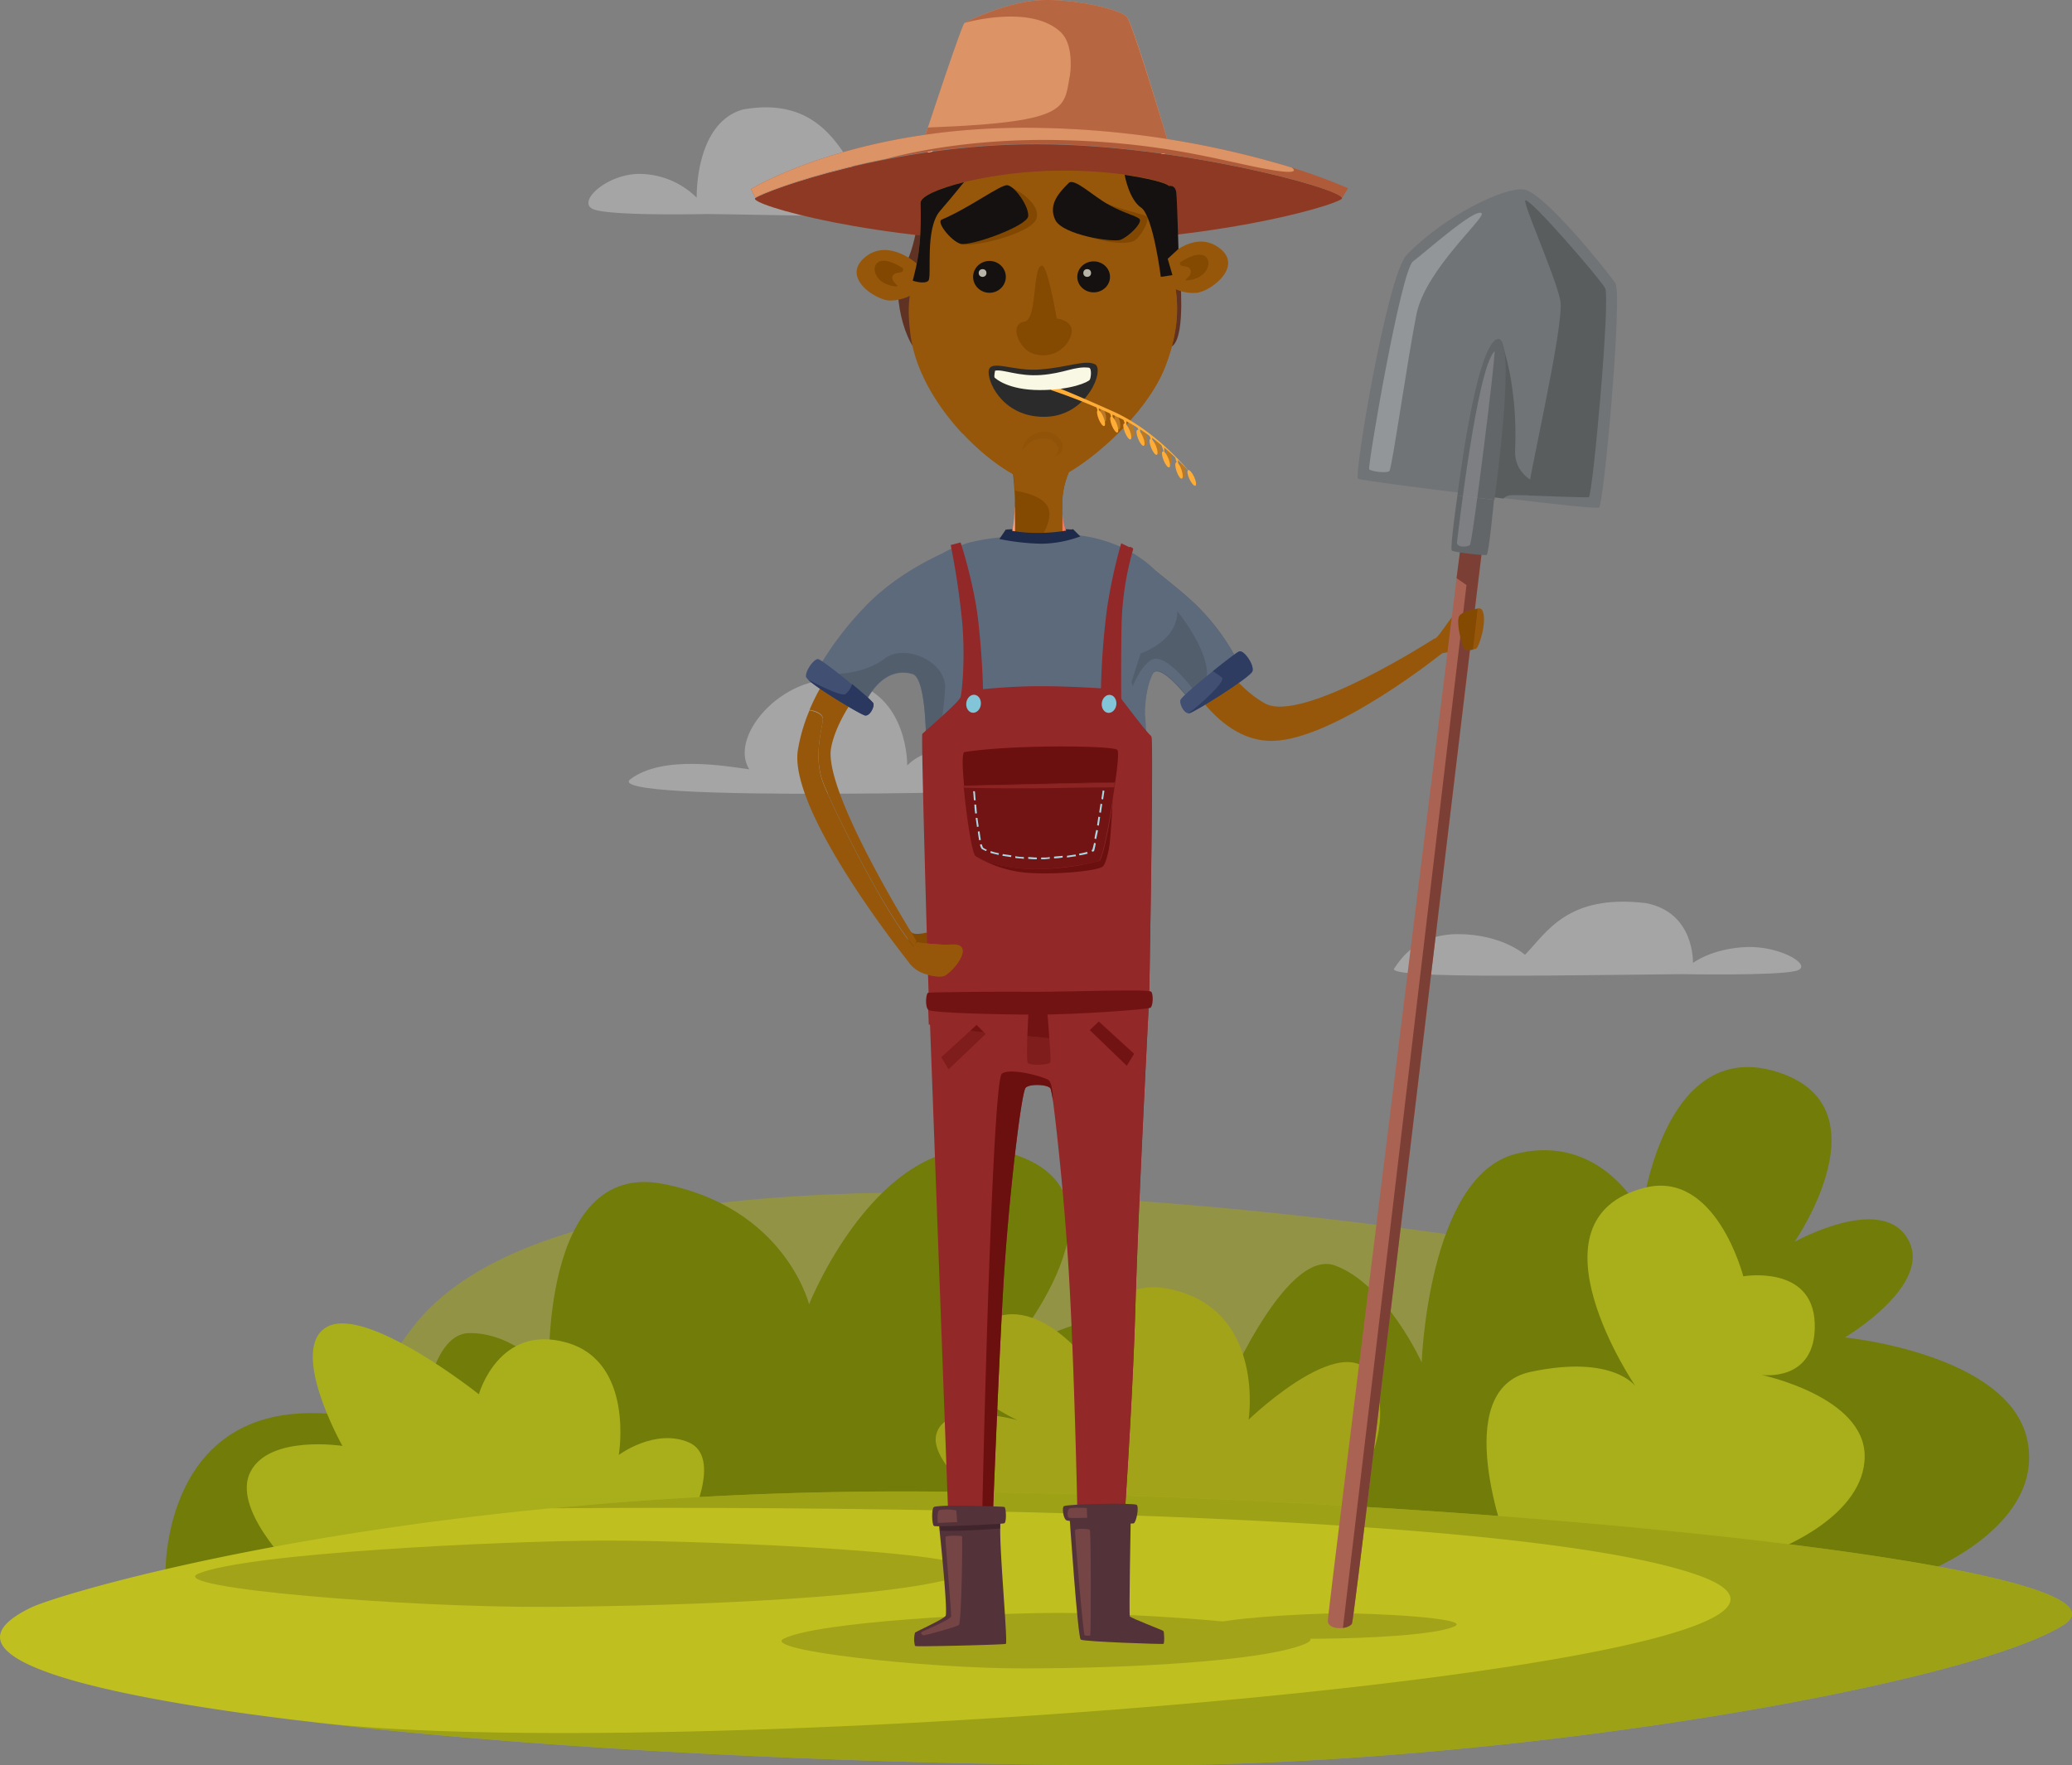 <svg xmlns="http://www.w3.org/2000/svg" viewBox="0 0 818.059 697.091">
  <rect x="0" y="0" width="818.059" height="697.091" fill="#808080" stroke="none"/>
  <defs>
    <style>
      .cls-1 {
        opacity: 0.56;
      }

      .cls-2 {
        fill: #a3a319;
      }

      .cls-3 {
        fill: #717c09;
      }

      .cls-4 {
        fill: #a8af1b;
      }

      .cls-5 {
        opacity: 0.66;
      }

      .cls-6 {
        opacity: 0.44;
      }

      .cls-7 {
        fill: #fff;
      }

      .cls-8 {
        fill: #bfbf1f;
      }

      .cls-9 {
        fill: #854a02;
      }

      .cls-10 {
        fill: #ffb185;
      }

      .cls-11 {
        fill: #96570a;
      }

      .cls-12 {
        fill: #5c6a7c;
      }

      .cls-13 {
        fill: #535e6d;
      }

      .cls-14 {
        fill: #603223;
      }

      .cls-15 {
        fill: #1d2a49;
      }

      .cls-16 {
        fill: #fca17a;
      }

      .cls-17 {
        fill: #f47a5d;
      }

      .cls-18 {
        fill: #dc9365;
      }

      .cls-19 {
        fill: #b76642;
      }

      .cls-20 {
        fill: #8e3923;
      }

      .cls-21 {
        fill: #824801;
      }

      .cls-22 {
        fill: #2b2b2b;
      }

      .cls-23 {
        fill: #af5b3a;
      }

      .cls-24 {
        fill: #922828;
      }

      .cls-25 {
        fill: #82c5d8;
      }

      .cls-26 {
        fill: #721313;
      }

      .cls-27 {
        opacity: 0.58;
      }

      .cls-28 {
        fill: #6b0f0f;
      }

      .cls-29 {
        opacity: 0.42;
      }

      .cls-30 {
        fill: #8b4f05;
      }

      .cls-31 {
        fill: #141110;
      }

      .cls-32 {
        opacity: 0.83;
      }

      .cls-33 {
        fill: #854a01;
      }

      .cls-34 {
        opacity: 0.81;
      }

      .cls-35 {
        opacity: 0.8;
      }

      .cls-36 {
        fill: #a8d9e5;
      }

      .cls-37 {
        fill: #54323a;
      }

      .cls-38 {
        fill: #754545;
      }

      .cls-39 {
        fill: #351e24;
      }

      .cls-40 {
        fill: #ba7a25;
      }

      .cls-41 {
        fill: #ffad36;
      }

      .cls-42 {
        fill: #f9f8e5;
      }

      .cls-43 {
        opacity: 0.71;
      }

      .cls-44 {
        fill: #aa6353;
      }

      .cls-45 {
        fill: #7c3f35;
      }

      .cls-46 {
        fill: #717477;
      }

      .cls-47 {
        fill: #5a5d5e;
      }

      .cls-48 {
        fill: #939699;
      }

      .cls-49 {
        fill: #636668;
      }

      .cls-50 {
        opacity: 0.53;
      }

      .cls-51 {
        fill: #414f72;
      }

      .cls-52 {
        opacity: 0.79;
      }

      .cls-53 {
        fill: #2a375e;
      }
    </style>
  </defs>
  <g id="illustration2" transform="translate(-15.697 -54.066)">
    <g id="Group_13" data-name="Group 13" class="cls-1" transform="translate(146.073 524.979)">
      <path id="Path_61" data-name="Path 61" class="cls-2" d="M667.353,355.491s-461.98-98.413-546.965,13.258C35.4,480.25,143.844,496.567,143.844,496.567Z" transform="translate(-87.867 -315.431)"/>
    </g>
    <g id="Group_14" data-name="Group 14" transform="translate(81.026 475.443)">
      <path id="Path_62" data-name="Path 62" class="cls-3" d="M49.6,486.7s-1.7-62.719,56.09-63.739c31.784-.68,44.022,14.957,44.022,14.957s1.53-46.4,19.887-46.572S201.046,407.5,201.046,407.5s-3.739-84.305,44.7-75.127,57.96,47.592,57.96,47.592,30.255-76.317,81.586-58.98-6.459,81.756-6.459,81.756,36.544-26.175,65.609-15.637c29.065,10.368,21.586,31.445,21.586,31.445s25.156-61.359,45.382-53.881,34.164,38.243,34.164,38.243,2.55-73.257,36.884-82.266c34.334-8.839,49.971,23.456,49.971,23.456s7.989-69.518,52.861-56.09,7.479,67.308,7.479,67.308,34.334-19.207,44.7-1.19c10.538,18.017-24.816,38.923-24.816,38.923s64.079,6.289,71.9,39.943C792.2,466.648,746.141,485,746.141,485L386.314,506.251Z" transform="translate(-49.597 -286.287)"/>
    </g>
    <g id="Group_15" data-name="Group 15" transform="translate(113.118 576.676)">
      <path id="Path_63" data-name="Path 63" class="cls-4" d="M243.075,424.974s13.428-26.175,0-32.124c-13.428-5.779-27.705,4.929-27.705,4.929s6.289-36.714-20.566-44.362-34.674,20.4-34.674,20.4S116.107,338.8,100.3,347.127c-15.807,8.5,5.949,47.082,5.949,47.082s-28.555-4.419-36.2,10.028c-7.819,14.448,16.147,37.9,16.147,37.9Z" transform="translate(-68.478 -345.846)"/>
    </g>
    <g id="Group_16" data-name="Group 16" transform="translate(385.111 562.404)">
      <path id="Path_64" data-name="Path 64" class="cls-2" d="M373.654,439.008s36.034-27.2,29.575-59.83-51.161,10.538-51.161,10.538,6.289-40.623-27.535-50.651c-33.654-10.028-34.164,29.915-34.164,29.915s-24.306-34.334-45.892-14.957c-21.416,19.377,16.317,35.864,16.317,35.864s-29.065-7.989-32.124,5.949c-2.889,13.938,32.464,36.714,32.464,36.714Z" transform="translate(-228.501 -337.45)"/>
    </g>
    <g id="Group_17" data-name="Group 17" transform="translate(602.599 522.276)">
      <path id="Path_65" data-name="Path 65" class="cls-4" d="M419.079,314.621c28.045-6.969,38.753,35.014,38.753,35.014s27.535-4.759,28.215,18.7-21.076,20.226-21.076,20.226,40.793,8.5,40.793,32.124-33.994,36.544-33.994,36.544L364.688,455.7s-23.626-61.359,9.178-68.328,41.473,5.779,41.473,5.779S370.127,326.859,419.079,314.621Z" transform="translate(-356.458 -313.841)"/>
    </g>
    <g id="Group_18" data-name="Group 18" class="cls-5" transform="translate(76.272 96.456)">
      <g id="XMLID_7_" class="cls-6" transform="translate(489.764 313.677)">
        <path id="Path_66" data-name="Path 66" class="cls-7" d="M448.748,276.481c-41.813.34-116.77,2.04-113.71-2.21,2.89-4.249,9.008-13.428,24.986-13.6,17.677,0,26.685,8.159,26.685,8.159,8.5-8.668,16.657-24.136,47.762-20.4C453.847,252.175,453,272.062,453,272.062s7.479-5.779,21.246-6.289,27.2,7.819,19.037,9.518C484.781,277.161,448.748,276.481,448.748,276.481Z" transform="translate(-334.947 -247.863)"/>
      </g>
      <g id="XMLID_4_" class="cls-6" transform="translate(187.673 225.99)">
        <path id="Path_69" data-name="Path 69" class="cls-7" d="M327.67,239.831s-182.718,5.439-169.8-4.249,37.733-5.1,46.912-3.909c-8.668-13.6,15.3-40.113,39.093-34.674s23.286,33.144,23.286,33.144C285.687,211.786,327.67,239.831,327.67,239.831Z" transform="translate(-157.215 -196.274)"/>
      </g>
      <g id="XMLID_3_" class="cls-6" transform="translate(171.739)">
        <path id="Path_70" data-name="Path 70" class="cls-7" d="M194.684,105.442c41.813.51,116.77,3.059,113.71-3.229-2.89-6.459-9.008-20.057-24.986-20.057a34.333,34.333,0,0,0-26.685,12.238c-8.5-12.918-16.657-35.694-47.762-30.255C189.754,69.408,190.6,98.983,190.6,98.983a32.346,32.346,0,0,0-21.246-9.348c-13.768-.85-27.2,11.558-19.037,14.108S194.684,105.442,194.684,105.442Z" transform="translate(-147.84 -63.315)"/>
      </g>
    </g>
    <g id="Group_19" data-name="Group 19" transform="translate(15.697 643.027)">
      <path id="Path_71" data-name="Path 71" class="cls-8" d="M825.9,437.6c-36.714,23.286-217.562,55.41-363.227,55.41-112.35,0-241.868-6.459-333.312-17.677h-.17c-90.594-11.048-143.625-26.515-105.552-44.7,9.348-4.419,85.155-27.535,204.814-39.093h.17a1446.028,1446.028,0,0,1,148.214-6.629C590.316,386.441,862.439,414.317,825.9,437.6Z" transform="translate(-11.161 -384.883)"/>
    </g>
    <g id="Group_20" data-name="Group 20" transform="translate(92.726 662.428)">
      <path id="Path_72" data-name="Path 72" class="cls-2" d="M57.7,409.389C44.616,415,139.629,422.817,196.229,422.477s138.186-3.739,163.172-12.408c24.816-8.668-101.472-13.938-142.1-13.768S77.08,401.231,57.7,409.389Z" transform="translate(-56.48 -396.298)"/>
    </g>
    <g id="Group_21" data-name="Group 21" transform="translate(491.284 691.147)">
      <path id="Path_73" data-name="Path 73" class="cls-2" d="M291.363,418.133c-4.249,2.21,26.685,5.269,45.042,5.1s44.872-1.36,53.031-4.759-32.974-5.439-46.232-5.269S297.652,415.074,291.363,418.133Z" transform="translate(-290.967 -413.194)"/>
    </g>
    <g id="Group_22" data-name="Group 22" class="cls-6" transform="translate(133.892 643.027)">
      <path id="Path_74" data-name="Path 74" class="cls-3" d="M777.239,437.6c-36.714,23.286-217.562,55.41-363.227,55.41-112.35,0-241.868-6.459-333.312-17.677l4.589.51c146.685,18.187,652.007-23.116,545.945-58.47-89.065-29.745-441.923-25.835-451.1-25.835a1446,1446,0,0,1,148.214-6.629C541.66,386.441,813.783,414.317,777.239,437.6Z" transform="translate(-80.7 -384.883)"/>
    </g>
    <g id="Group_208" data-name="Group 208" transform="translate(312.191 54.066)">
      <g id="Group_80" data-name="Group 80" transform="translate(12.07 636.921)">
        <path id="Path_127" data-name="Path 127" class="cls-2" d="M193.549,423.3c-9.008,4.589,55.92,11.728,94.5,11.728s94.334-2.55,111.331-9.688S330.205,413.1,302.5,413.1,206.976,416.5,193.549,423.3Z" transform="translate(-192.701 -413.1)"/>
      </g>
      <g id="Group_81" data-name="Group 81" transform="translate(61.912 363.851)">
        <path id="Path_128" data-name="Path 128" class="cls-9" d="M223,256.28c1.7,2.72,8.838,0,20.057-3.4s-13.428,14.108-13.428,14.108l-7.309-5.609C222.152,261.379,221.473,253.56,223,256.28Z" transform="translate(-222.025 -252.442)"/>
      </g>
      <g id="Group_82" data-name="Group 82" transform="translate(31.954 249.899)">
        <path id="Path_129" data-name="Path 129" class="cls-10" d="M218.168,204.267,204.4,199.677A110.722,110.722,0,0,1,215.618,185.4l11.558,8.838A114.42,114.42,0,0,0,218.168,204.267Z" transform="translate(-204.4 -185.4)"/>
      </g>
      <g id="Group_83" data-name="Group 83" transform="translate(23.116 264.176)">
        <path id="Path_130" data-name="Path 130" class="cls-11" d="M241.353,301.051l-.51,2.21-.17.51v-.17c-12.068-13.768-32.8-56.09-36.2-65.269-3.909-10.538,0-21.926,0-24.816s-5.269-3.569-5.269-3.569a85.218,85.218,0,0,1,9.008-16.147l13.768,4.589c-5.779,7.139-12.578,17.337-14.278,26.685C204.639,242.582,241.353,301.051,241.353,301.051Z" transform="translate(-199.2 -193.8)"/>
      </g>
      <g id="Group_84" data-name="Group 84" transform="translate(18.296 280.493)">
        <path id="Path_131" data-name="Path 131" class="cls-11" d="M242.657,297.224l-1.53,6.629h0c-1.36-1.7-48.442-60.51-44.532-84.815a69.116,69.116,0,0,1,4.589-15.637s5.269.85,5.269,3.569c0,2.889-3.909,14.278,0,24.816,3.4,9.178,24.136,51.5,36.2,65.439Z" transform="translate(-196.364 -203.4)"/>
      </g>
      <g id="Group_85" data-name="Group 85" transform="translate(26.006 216.269)">
        <path id="Path_132" data-name="Path 132" class="cls-12" d="M270.078,218.111c-.68.68-26.005,31.954-26.005,31.954v-4.249c0-9.008-.51-28.895-5.439-30.255C225.886,211.992,219.6,227.8,219.6,227.8l-7.649-5.609L200.9,214.2a129.206,129.206,0,0,1,20.057-26.345c14.617-14.787,34.5-22.1,34.5-22.1C259.88,162.53,273.477,214.2,270.078,218.111Z" transform="translate(-200.9 -165.615)"/>
      </g>
      <g id="Group_86" data-name="Group 86" transform="translate(269.461 240.225)">
        <path id="Path_133" data-name="Path 133" class="cls-11" d="M344.586,191.762c2.21-.85,7.649-11.728,10.708-11.558s-2.04,6.629-2.04,6.629,8.159-10.028,10.2-6.289c2.04,4.079-1.36,14.787-2.55,15.127-1.36.51-9.348.85-13.768,1.87C342.546,198.9,344.586,191.762,344.586,191.762Z" transform="translate(-344.134 -179.709)"/>
      </g>
      <g id="Group_87" data-name="Group 87" transform="translate(167.591 247.009)">
        <path id="Path_134" data-name="Path 134" class="cls-11" d="M292.359,183.7s12.578,22.776,27.2,30.765c14.617,8.159,66.968-25.666,66.968-25.666l3.059,5.779S347.6,228.4,322.953,229.252c-24.816.85-38.753-33.314-38.753-33.314Z" transform="translate(-284.2 -183.7)"/>
      </g>
      <g id="Group_88" data-name="Group 88" transform="translate(124.755 216.462)">
        <path id="Path_135" data-name="Path 135" class="cls-13" d="M325.8,209.193l-11.048,10.368-6.969,6.629-.17-.17c-1.19-1.53-12.238-15.807-14.957-10.368-2.04,4.079-2.89,9.688-3.059,15.3a57.3,57.3,0,0,0,.34,9.518h0c.17,1.36.17,2.55.34,3.739h0a57.285,57.285,0,0,0,.85,5.949l-.85-.85c-5.269-5.269-31.615-31.784-31.275-32.634.34-.68,12.578-33.484,17.167-45.722,1.02-2.89,1.7-4.589,1.7-4.589s.17-1.53,4.079.17c.17.17.34.17.68.34a6.891,6.891,0,0,1,1.53.85,6.892,6.892,0,0,0,1.53.85c1.53,1.02,3.059,2.04,4.589,3.229,4.929,3.739,13.088,10.368,16.147,13.088A86.149,86.149,0,0,1,325.8,209.193Z" transform="translate(-258.998 -165.728)"/>
      </g>
      <g id="Group_89" data-name="Group 89" transform="translate(58.04 79.928)">
        <path id="Path_136" data-name="Path 136" class="cls-14" d="M228.675,85.4s-1.87,19.207-6.969,26.005.51,32.124,8.159,34.674c7.649,2.38,93.484.85,98.583-4.249,4.929-5.1,2.55-27.025,2.72-29.915C331.168,109.026,228.675,85.4,228.675,85.4Z" transform="translate(-219.747 -85.4)"/>
      </g>
      <g id="Group_90" data-name="Group 90" transform="translate(100.623 208.766)">
        <path id="Path_137" data-name="Path 137" class="cls-15" d="M271.315,161.54s-5.609-.34-13.938-.34-12.578.34-12.578.34l5.269,3.059,10.878-.51Z" transform="translate(-244.8 -161.2)"/>
      </g>
      <g id="Group_91" data-name="Group 91" transform="translate(102.512 200.097)">
        <path id="Path_138" data-name="Path 138" class="cls-16" d="M247.591,156.1s-.34,9.178-1.53,10.708,5.1,2.21,5.1,2.21v-4.929Z" transform="translate(-245.912 -156.1)"/>
      </g>
      <g id="Group_92" data-name="Group 92" transform="translate(118.13 200.947)">
        <path id="Path_139" data-name="Path 139" class="cls-17" d="M259.859,156.6s0,6.8,2.04,9.348c2.21,2.72-6.8,2.38-6.8,2.38l.85-3.739Z" transform="translate(-255.1 -156.6)"/>
      </g>
      <g id="Group_93" data-name="Group 93" transform="translate(101.812 181.4)">
        <path id="Path_140" data-name="Path 140" class="cls-9" d="M270.486,147.48a32.579,32.579,0,0,0-3.909,15.977v14.278h-18.7s.17-1.02,0-15.637a42.959,42.959,0,0,0-.17-4.759c-.51-10.368-2.21-12.238-2.21-12.238Z" transform="translate(-245.5 -145.1)"/>
      </g>
      <g id="Group_94" data-name="Group 94" transform="translate(101.982 181.57)">
        <path id="Path_141" data-name="Path 141" class="cls-11" d="M270.416,147.41a32.578,32.578,0,0,0-3.909,15.977v14.277h-9.858c2.72-3.059,5.609-8.669,4.589-12.748-1.53-6.119-13.428-7.479-13.428-7.479-.51-10.368-2.21-12.238-2.21-12.238Z" transform="translate(-245.6 -145.2)"/>
      </g>
      <g id="Group_95" data-name="Group 95" transform="translate(66.284 33.016)">
        <path id="Path_142" data-name="Path 142" class="cls-7" d="M224.6,104.712c-.34-27.875,17.507-44.532,49.971-46.742,15.807-1.02,28.215,2.55,36.884,10.538C324.035,80.236,324.2,97.573,324.2,98.253v2.55l-1.36-2.21c-1.19-1.87-22.1-6.629-48.1-5.609-26.515,1.02-48.612,8.329-48.612,11.558Zm55.41-45.382c-1.7,0-3.4,0-5.269.17-30.765,2.04-47.932,17.337-48.612,42.833,5.779-4.759,27.705-9.858,48.612-10.708,21.416-.85,42.153,2.38,47.932,5.269-.34-4.419-2.04-17.677-12.238-27.2C303.128,62.729,292.93,59.33,280.012,59.33Z" transform="translate(-224.597 -57.8)"/>
      </g>
      <g id="Group_96" data-name="Group 96" transform="translate(67.648)">
        <path id="Path_143" data-name="Path 143" class="cls-18" d="M322.283,94l-17,.17-28.215.34-51.671.68s.85-2.55,2.21-6.459c4.249-12.918,13.6-40.793,14.448-41.3a.593.593,0,0,1,.34-.17c2.72-1.53,18.187-8.5,30.255-8.838,13.088-.51,31.1,3.739,33.484,6.629C308.686,47.766,322.283,94,322.283,94Z" transform="translate(-225.4 -38.375)"/>
      </g>
      <g id="Group_97" data-name="Group 97" transform="translate(84.305 0)">
        <path id="Path_144" data-name="Path 144" class="cls-19" d="M270.214,94.508c4.419-12.068,11.558-35.694,2.719-43.682-12.068-10.878-37.733-3.4-37.733-3.4a.594.594,0,0,1,.34-.17c2.72-1.53,18.187-8.5,30.255-8.838,13.088-.51,31.1,3.739,33.484,6.629S315.426,94,315.426,94Z" transform="translate(-235.2 -38.375)"/>
      </g>
      <g id="Group_98" data-name="Group 98" transform="translate(67.648 26.745)">
        <path id="Path_145" data-name="Path 145" class="cls-19" d="M305.626,80.268l-.34,2.889-28.215.34-51.671.68s.85-2.55,2.21-6.459c58.81-2.21,53.2-7.989,56.43-22.266C285.909,47.124,305.626,80.268,305.626,80.268Z" transform="translate(-225.4 -54.11)"/>
      </g>
      <g id="Group_99" data-name="Group 99" transform="translate(1.556 56.981)">
        <path id="Path_146" data-name="Path 146" class="cls-20" d="M418.329,93.147h0l-.17.34c-3.909,3.059-53.031,17.167-118.129,17.167-65.1-.17-116.6-15.127-113.37-17.507C191.078,90.087,241.05,71.731,297.99,71.9,353.4,71.9,418.329,89.407,418.329,93.147Z" transform="translate(-186.515 -71.899)"/>
      </g>
      <g id="Group_100" data-name="Group 100" transform="translate(41.717 98.724)">
        <path id="Path_147" data-name="Path 147" class="cls-11" d="M233.865,101.8s-11.558-10.368-20.736-2.21,5.269,17,10.368,16.827a17.9,17.9,0,0,0,8.329-2.21S235.395,105.2,233.865,101.8Z" transform="translate(-210.144 -96.458)"/>
      </g>
      <g id="Group_101" data-name="Group 101" transform="translate(48.809 102.952)">
        <path id="Path_148" data-name="Path 148" class="cls-21" d="M225.507,101.927s-6.629-4.589-9.858-2.38c-3.059,2.21-.85,8.668,6.629,9.518,3.229.34-1.87-1.53-.85-4.079C222.447,102.777,226.187,104.647,225.507,101.927Z" transform="translate(-214.316 -98.946)"/>
      </g>
      <g id="Group_102" data-name="Group 102" transform="translate(164.102 95.4)">
        <path id="Path_149" data-name="Path 149" class="cls-11" d="M282.407,100.957s10.708-11.388,20.566-3.909-3.909,17.337-9.008,17.677a16.691,16.691,0,0,1-8.5-1.53S281.047,104.526,282.407,100.957Z" transform="translate(-282.147 -94.503)"/>
      </g>
      <g id="Group_103" data-name="Group 103" transform="translate(169.382 100.573)">
        <path id="Path_150" data-name="Path 150" class="cls-9" d="M285.333,100.527s6.629-4.589,9.858-2.38c3.059,2.21.85,8.668-6.629,9.518-3.229.34,1.87-1.53.85-4.079C288.562,101.207,284.653,103.077,285.333,100.527Z" transform="translate(-285.254 -97.546)"/>
      </g>
      <g id="Group_104" data-name="Group 104" transform="translate(62.295 67.538)">
        <path id="Path_151" data-name="Path 151" class="cls-11" d="M323.467,155.429c-8.159,21.076-37.054,44.872-48.951,45.892-6.459.51-19.377-7.309-30.765-19.377h-.17c-9.858-10.538-18.527-24.306-20.566-38.583-1.53-11.558-.51-16.317.85-21.926v-.17c1.53-6.119,3.569-13.088,3.059-30.595h0c0-2.38,6.969-5.439,17.167-7.989a172.448,172.448,0,0,1,32.124-4.419,196.922,196.922,0,0,1,31.275,1.36h0c9.348,1.36,15.807,3.059,17.337,4.249l.17.17h0c1.36,2.38-3.4,20.057-.51,28.555a49.348,49.348,0,0,1,1.87,6.459C328.736,127.554,329.756,139.282,323.467,155.429Z" transform="translate(-222.25 -78.11)"/>
      </g>
      <g id="Group_105" data-name="Group 105" transform="translate(104.813 104.914)">
        <path id="Path_152" data-name="Path 152" class="cls-9" d="M268.06,129.335a11.587,11.587,0,0,1-12.238,5.949,8.842,8.842,0,0,1-4.929-2.21c-3.739-3.4-5.609-10.028-.51-10.878,5.269-.85,3.059-21.926,6.969-22.1,2.21,0,5.779,20.906,5.779,20.906S271.97,121.856,268.06,129.335Z" transform="translate(-247.266 -100.1)"/>
      </g>
      <g id="Group_106" data-name="Group 106" transform="translate(93.821 143.242)">
        <path id="Path_153" data-name="Path 153" class="cls-22" d="M240.8,126.134c.34-5.269,9.858.17,20.566-.85,10.878-.85,17.507-3.909,21.416-2.04s-2.72,20.057-19.037,20.736S240.631,131.4,240.8,126.134Z" transform="translate(-240.798 -122.65)"/>
      </g>
      <g id="Group_107" data-name="Group 107" transform="translate(0 50.443)">
        <path id="Path_154" data-name="Path 154" class="cls-23" d="M421.349,91.929l-2.38,3.909c0-3.739-64.929-21.246-120.339-21.416a318.273,318.273,0,0,0-59.83,5.949h0c-28.555,5.609-48.612,13.428-51.5,15.3l-1.7-3.4s42.153-25.836,114.9-24.136A364.649,364.649,0,0,1,399.083,83.77h0A218.541,218.541,0,0,1,421.349,91.929Z" transform="translate(-185.6 -68.053)"/>
      </g>
      <g id="Group_108" data-name="Group 108" transform="translate(68.808 211.145)">
        <path id="Path_155" data-name="Path 155" class="cls-12" d="M311.1,209.512l-3.569,11.218,2.72,10.2v3.059l2.889,8.5h0l.34,1.02v2.55h0v4.929l-1.02,92.294-83.626,1.7-2.04-101.642-.34-12.408v-1.7s1.02-26.855-.34-46.742c-.51-7.819,5.609-12.748,12.238-15.127,1.36-.51,2.89-.85,4.079-1.36a78.155,78.155,0,0,1,16.317-2.549l25.156-.85h.17a56.982,56.982,0,0,1,20.906,5.609c.17.17.34.17.68.34.51.34,1.02.51,1.53.85a6.89,6.89,0,0,0,1.53.85c1.53,1.02,3.059,2.04,4.589,3.229a41.6,41.6,0,0,1,8.329,8.838,21.758,21.758,0,0,1,3.909,9.518C326.565,204.413,311.1,209.512,311.1,209.512Z" transform="translate(-226.082 -162.6)"/>
      </g>
      <g id="Group_109" data-name="Group 109" transform="translate(141.415 221.428)">
        <path id="Path_156" data-name="Path 156" class="cls-12" d="M283.587,239.443h-1.7L268.8,234.174l2.72-26.855,2.04-36.884s6.8-5.609,4.929,3.059-2.55,49.461-2.21,50.311c.51.85,3.4-7.479,4.589-6.969C282.738,217.857,283.587,239.443,283.587,239.443Z" transform="translate(-268.8 -168.65)"/>
      </g>
      <g id="Group_110" data-name="Group 110" transform="translate(34.844 257.839)">
        <path id="Path_157" data-name="Path 157" class="cls-13" d="M247.913,203.887a140.337,140.337,0,0,1-2.72,20.566l-3.059,4.079h-1.7c0-9.008-.51-28.895-5.439-30.255-12.748-3.569-19.037,12.238-19.037,12.238l-7.649-5.609-2.21-6.629s10.368-.17,18.187-6.119C232.105,186.38,248.253,193.349,247.913,203.887Z" transform="translate(-206.1 -190.072)"/>
      </g>
      <g id="Group_111" data-name="Group 111" transform="translate(124.078 211.655)">
        <path id="Path_158" data-name="Path 158" class="cls-12" d="M326.078,211.172,315.03,221.54c-1.19-.34-1.87-1.02-1.19-1.87,2.38-3.059-1.02-14.787-11.388-27.535-.34-.51-.85-1.02-1.19-1.53-5.609-6.459-15.807-12.918-24.986-17.677-9.518-5.1-17.677-8.5-17.677-8.5l2.549-1.53h.17a56.982,56.982,0,0,1,20.906,5.609c.17.17.34.17.68.34a6.89,6.89,0,0,1,1.53.85,6.889,6.889,0,0,0,1.53.85c1.53,1.02,3.059,2.04,4.589,3.229,4.929,3.739,13.088,10.368,16.147,13.088A86.147,86.147,0,0,1,326.078,211.172Z" transform="translate(-258.6 -162.9)"/>
      </g>
      <g id="Group_112" data-name="Group 112" transform="translate(67.581 214.205)">
        <path id="Path_159" data-name="Path 159" class="cls-24" d="M315,344.059l-87.025,2.04v-2.04c-.51-14.617-3.059-103.172-2.55-104.022.68-.85,14.617-12.578,15.127-14.617s1.87-14.277.68-28.895a302.744,302.744,0,0,0-4.589-31.1l3.909-1.02s5.269,15.977,6.969,31.1,1.87,26.855,1.87,26.855S260.1,221.17,272,221.17c11.728,0,23.966.85,23.966.85a300.066,300.066,0,0,1,2.38-31.445,203.564,203.564,0,0,1,5.609-25.836l3.569,1.7,1.19.51a117.505,117.505,0,0,0-4.589,28.725c-.34,15.127-.17,30.595-.17,30.595s10.878,14.448,11.9,14.787C316.872,241.227,315,344.059,315,344.059Z" transform="translate(-225.361 -164.4)"/>
      </g>
      <g id="Group_113" data-name="Group 113" transform="translate(84.574 274.012)">
        <ellipse id="Ellipse_8" data-name="Ellipse 8" class="cls-25" cx="2.889" cy="3.569" rx="2.889" ry="3.569" transform="translate(0.882 0) rotate(7.094)"/>
      </g>
      <g id="Group_114" data-name="Group 114" transform="translate(70.368 393.864)">
        <path id="Path_160" data-name="Path 160" class="cls-24" d="M313.855,270.1s-4.249,81.076-5.439,122.039-5.1,95.014-5.1,95.014H285.81s-1.19-63.569-3.4-103.342c-1.7-31.275-4.929-60.34-6.459-72.237h0a43.548,43.548,0,0,0-1.02-5.439c-.85-1.7-8.329-2.04-9.858-.34-1.7,1.7-6.8,43.852-8.838,78.866-2.04,35.184-4.589,102.492-4.589,102.492H234.989l-7.649-206L227,272.14Z" transform="translate(-227 -270.1)"/>
      </g>
      <g id="Group_115" data-name="Group 115" transform="translate(69.858 393.864)">
        <path id="Path_161" data-name="Path 161" class="cls-24" d="M314.065,270.1s-4.249,81.076-5.439,122.039-5.1,95.014-5.1,95.014H300.3c-1.02-3.229-1.36-7.649-1.02-13.428,2.21-33.314,2.72-151.614.85-162.152-2.38-14.448-9.688-23.116-25.666-25.326-1.02-.17-2.04-.17-3.229-.34-1.87-.17-3.739-.34-5.439-.51-6.119-.51-12.068-1.02-17.167-1.7a49.445,49.445,0,0,1-5.269-.68c-9.518-1.19-15.637-2.04-16.317-2.21l-.34-9.008Z" transform="translate(-226.7 -270.1)"/>
      </g>
      <g id="Group_116" data-name="Group 116" transform="translate(133.767 403.382)">
        <path id="Path_162" data-name="Path 162" class="cls-26" d="M264.3,279.1l3.569-3.4,13.938,12.748-2.889,4.759Z" transform="translate(-264.3 -275.7)"/>
      </g>
      <g id="Group_117" data-name="Group 117" class="cls-27" transform="translate(75.127 406.951)">
        <path id="Path_163" data-name="Path 163" class="cls-26" d="M247.307,279.16,232.689,293.1l-2.889-4.759L241.358,277.8c1.7.17,3.4.34,5.269.68Z" transform="translate(-229.8 -277.8)"/>
      </g>
      <g id="Group_118" data-name="Group 118" transform="translate(86.685 404.742)">
        <path id="Path_164" data-name="Path 164" class="cls-26" d="M241.869,279.389a49.454,49.454,0,0,1-5.269-.68l2.38-2.21Z" transform="translate(-236.6 -276.5)"/>
      </g>
      <g id="Group_119" data-name="Group 119" class="cls-27" transform="translate(109.009 409.161)">
        <path id="Path_165" data-name="Path 165" class="cls-26" d="M258.854,289.468c-.51,1.02-7.989,1.36-8.838.17-.34-.51-.34-5.609-.17-10.538,1.87.17,3.569.34,5.439.51a20.827,20.827,0,0,1,3.229.34C258.854,284.709,259.194,289.128,258.854,289.468Z" transform="translate(-249.734 -279.1)"/>
      </g>
      <g id="Group_120" data-name="Group 120" transform="translate(109.121 397.603)">
        <path id="Path_166" data-name="Path 166" class="cls-26" d="M258.469,284.708c-1.02-.17-2.04-.17-3.229-.34-1.87-.17-3.739-.34-5.439-.51.17-5.269.51-10.368.51-10.368l7.139-1.19S258.129,278.759,258.469,284.708Z" transform="translate(-249.8 -272.3)"/>
      </g>
      <g id="Group_121" data-name="Group 121" transform="translate(90.934 300.55)">
        <path id="Path_167" data-name="Path 167" class="cls-28" d="M292.981,215.2a164.445,164.445,0,0,1-1.19,20.566c-1.7,12.068-3.059,19.547-4.759,21.076s-16.487,3.229-28.385,2.55a45.777,45.777,0,0,1-19.547-5.439c4.079,1.87,12.578,3.909,21.246,3.909a100.927,100.927,0,0,0,25.326-3.229c1.53-.51,4.929-18.357,6.459-31.1C292.471,220.3,292.811,217.41,292.981,215.2Z" transform="translate(-239.1 -215.2)"/>
      </g>
      <g id="Group_122" data-name="Group 122" transform="translate(66.968 67.375)">
        <path id="Path_168" data-name="Path 168" class="cls-11" d="M321.543,155.5c-8.159,21.076-37.054,44.872-48.952,45.892-6.459.51-19.377-7.309-30.765-19.377,31.784,24.476,63.569-5.439,74.277-34.164s-2.21-28.895-1.19-40.793c1.19-11.728-3.569-17.847-25.326-20.736S225,90.568,225,90.568c0-4.589,24.306-11.388,49.291-12.408s47.252,3.569,48.781,5.949h0c1.36,2.38-3.4,20.057-.51,28.555C325.453,121.332,329.7,134.59,321.543,155.5Z" transform="translate(-225 -78.014)"/>
      </g>
      <g id="Group_123" data-name="Group 123" transform="translate(0 50.443)">
        <path id="Path_169" data-name="Path 169" class="cls-18" d="M386,83.77c-18.527-3.739-41.473-10.368-81.246-10.878-38.413-.51-64.419,7.139-65.949,7.479h0c-28.555,5.609-48.612,13.428-51.5,15.3l-1.7-3.4s42.153-25.836,114.9-24.136A364.649,364.649,0,0,1,399.083,83.77h0C399.763,84.28,403.842,87.34,386,83.77Z" transform="translate(-185.6 -68.053)"/>
      </g>
      <g id="Group_124" data-name="Group 124" class="cls-29" transform="translate(106.741 170.478)">
        <path id="Path_170" data-name="Path 170" class="cls-30" d="M248.4,146.367c.68-2.04,1.36-4.079,3.229-5.609a9.459,9.459,0,0,1,7.819-1.87,7.108,7.108,0,0,1,5.1,4.419,4.022,4.022,0,0,1-.34,3.4,4.51,4.51,0,0,1-3.059,1.87c2.04-1.19,2.21-3.229,1.36-4.419a6.4,6.4,0,0,0-3.909-2.72,9.519,9.519,0,0,0-5.609.85C251.12,143.308,250.1,144.837,248.4,146.367Z" transform="translate(-248.4 -138.674)"/>
      </g>
      <g id="Group_125" data-name="Group 125" transform="translate(81.565 74.149)">
        <path id="Path_171" data-name="Path 171" class="cls-21" d="M255.195,82s10.878,5.269,9.688,11.728-27.025,12.408-30.255,10.368C228,100.017,255.195,82,255.195,82Z" transform="translate(-233.587 -82)"/>
      </g>
      <g id="Group_126" data-name="Group 126" transform="translate(74.798 73.127)">
        <path id="Path_172" data-name="Path 172" class="cls-31" d="M230.106,95c-2.21.85,3.4,8.159,7.309,9.518,3.909,1.19,26.515-6.969,26.855-10.878s-5.439-12.068-8.329-12.238C253.222,81.231,240.984,90.409,230.106,95Z" transform="translate(-229.606 -81.399)"/>
      </g>
      <g id="Group_129" data-name="Group 129" transform="translate(87.705 103.044)">
        <ellipse id="Ellipse_11" data-name="Ellipse 11" class="cls-31" cx="6.459" cy="6.289" rx="6.459" ry="6.289"/>
      </g>
      <g id="Group_130" data-name="Group 130" transform="translate(128.838 103.214)">
        <ellipse id="Ellipse_12" data-name="Ellipse 12" class="cls-31" cx="6.459" cy="6.119" rx="6.459" ry="6.119"/>
      </g>
      <g id="Group_134" data-name="Group 134" transform="translate(70.198 215.904)">
        <path id="Path_174" data-name="Path 174" class="cls-24" d="M313.925,343.359,226.9,345.4v-2.04c7.139-.34,52.521-3.23,63.909-24.646,12.408-23.286,9.008-113.71,10.368-128.668a113.979,113.979,0,0,1,5.1-24.646l1.19.51a117.506,117.506,0,0,0-4.589,28.725c-.34,15.127-.17,30.595-.17,30.595s10.878,14.447,11.9,14.787C315.795,240.527,313.925,343.359,313.925,343.359Z" transform="translate(-226.9 -165.4)"/>
      </g>
      <g id="Group_136" data-name="Group 136" transform="translate(129.348 79.598)">
        <path id="Path_176" data-name="Path 176" class="cls-21" d="M261.7,97.774s13.768,5.439,21.246,3.229c3.059-.85,7.309-9.178,5.609-10.028-1.53-.85-10.708-2.72-16.827-5.439S261.7,97.774,261.7,97.774Z" transform="translate(-261.7 -85.206)"/>
      </g>
      <g id="Group_137" data-name="Group 137" transform="translate(119.208 71.878)">
        <path id="Path_177" data-name="Path 177" class="cls-31" d="M261.965,81.065c2.21-2.21,9.688,5.269,15.977,8.668s10.2,4.079,11.9,5.439-4.419,7.309-7.479,8.329-22.606-1.87-25.666-7.819C253.636,89.394,258.565,84.465,261.965,81.065Z" transform="translate(-255.735 -80.664)"/>
      </g>
      <g id="Group_138" data-name="Group 138" transform="translate(98.073 208.936)">
        <path id="Path_178" data-name="Path 178" class="cls-15" d="M245.85,161.47l-2.55,3.739a92.053,92.053,0,0,0,16.657,1.87,45.774,45.774,0,0,0,15.3-2.889l-2.889-2.889C272.365,161.47,258.937,164.529,245.85,161.47Z" transform="translate(-243.3 -161.3)"/>
      </g>
      <g id="Group_139" data-name="Group 139" class="cls-32" transform="translate(113.37 104.914)">
        <path id="Path_179" data-name="Path 179" class="cls-33" d="M264.538,129.335a11.587,11.587,0,0,1-12.238,5.949c4.249-.85,7.139-5.439,6.629-11.558s-5.1-23.626-5.1-23.626c2.21,0,5.779,20.906,5.779,20.906S268.447,121.856,264.538,129.335Z" transform="translate(-252.3 -100.1)"/>
      </g>
      <g id="Group_140" data-name="Group 140" transform="translate(106.859 107.725)">
        <path id="Path_180" data-name="Path 180" class="cls-9" d="M256.17,101.832c.34.68-1.36,28.725-3.4,29.4-1.36.34-5.269-4.589-4.079-7.139,1.36-2.889,3.739-2.21,4.419-4.079C253.961,117.13,255.49,100.473,256.17,101.832Z" transform="translate(-248.469 -101.754)"/>
      </g>
      <g id="Group_141" data-name="Group 141" class="cls-34" transform="translate(83.965 308.878)">
        <path id="Path_181" data-name="Path 181" class="cls-28" d="M294.83,220.1c-1.7,12.748-4.929,30.595-6.459,31.1-2.38.85-14.617,3.229-25.326,3.229-8.669,0-17-2.04-21.246-3.909-.17-.17-.34-.17-.51-.34a7.432,7.432,0,0,1-1.7-1.02c-1.36-1.36-3.569-16.147-4.589-27.535l43.852-1.02Z" transform="translate(-235 -220.1)"/>
      </g>
      <g id="Group_142" data-name="Group 142" class="cls-35" transform="translate(84.135 309.048)">
        <path id="Path_182" data-name="Path 182" class="cls-24" d="M235.1,221.56v.68s15.3.34,32.464.17c17.167-.34,26.855-.34,26.855-.34l.17-1.87Z" transform="translate(-235.1 -220.2)"/>
      </g>
      <g id="Group_143" data-name="Group 143" transform="translate(83.583 294.768)">
        <path id="Path_183" data-name="Path 183" class="cls-28" d="M296.007,217.58c-.17,2.21-.51,5.1-1.02,8.329l-15.807.34-43.852,1.02c-.68-7.309-.85-13.088.17-13.258,19.547-3.059,58.98-2.55,60.34-.85C296.177,213.671,296.177,215.2,296.007,217.58Z" transform="translate(-234.775 -211.799)"/>
      </g>
      <g id="Group_146" data-name="Group 146" transform="translate(87.705 312.108)">
        <g id="Group_145" data-name="Group 145" transform="translate(0 0)">
          <g id="Group_144" data-name="Group 144">
            <path id="Path_184" data-name="Path 184" class="cls-36" d="M262.356,249.2a22.782,22.782,0,0,1-3.4-.17v-.68c1.19,0,2.21.17,3.4.17Zm1.7,0v-.68h1.02a11.222,11.222,0,0,0,2.38-.17v.68c-.85,0-1.53.17-2.38.17Zm-6.8-.17c-1.19-.17-2.21-.17-3.4-.34v-.68a23.035,23.035,0,0,0,3.4.34Zm11.9-.17v-.68c1.19-.17,2.21-.17,3.4-.34v.68A20.923,20.923,0,0,1,269.154,248.855Zm5.1-.34v-.68c1.19-.17,2.21-.34,3.4-.51l.17.68C276.463,248.175,275.443,248.345,274.254,248.515Zm-22.1-.17c-1.19-.17-2.21-.34-3.4-.51l.17-.68c1.02.17,2.21.34,3.4.51Zm27.025-.68-.17-.68c1.36-.17,2.38-.51,3.229-.68l.17.68A25.351,25.351,0,0,1,279.183,247.666Zm-31.954-.17c-1.19-.34-2.38-.51-3.229-.85l.17-.68a17.931,17.931,0,0,0,3.229.85Zm37.054-1.19-.34-.68a.526.526,0,0,1,.34-.17s.17-.51.68-2.72l.68.17c-.51,2.72-.68,2.89-.68,3.06C284.622,246.136,284.452,246.136,284.282,246.306Zm-41.983-.34a15.132,15.132,0,0,1-1.7-.85,4.247,4.247,0,0,1-.68-1.7l.68-.17a12.236,12.236,0,0,0,.51,1.36,7.524,7.524,0,0,0,1.53.85Zm-2.72-4.249c-.17-1.02-.34-2.04-.51-3.4l.68-.17c.17,1.36.34,2.55.51,3.4Zm46.232-.51-.68-.17a30.017,30.017,0,0,1,.68-3.4l.68.17C286.321,239,285.982,240.187,285.812,241.207Zm-47.082-4.759-.51-3.569h.68c.17,1.19.34,2.38.51,3.4Zm48.1-.51-.68-.17c.17-1.19.34-2.21.51-3.4l.68.17C287.171,233.728,287,234.918,286.831,235.938Zm-48.782-4.759a25.363,25.363,0,0,1-.34-3.569h.68c.17,1.19.17,2.38.34,3.4Zm49.631-.34-.68-.17c.17-1.19.34-2.38.51-3.4l.68.17C288.021,228.459,287.851,229.649,287.681,230.838Zm-50.141-4.929c-.17-1.36-.17-2.55-.34-3.569h.68c.17,1.02.17,2.21.34,3.569Zm50.991-.34-.68-.17.51-3.4.68.17Z" transform="translate(-237.2 -222)"/>
          </g>
        </g>
      </g>
      <g id="Group_147" data-name="Group 147" transform="translate(138.074 274.051)">
        <ellipse id="Ellipse_15" data-name="Ellipse 15" class="cls-25" cx="2.889" cy="3.569" rx="2.889" ry="3.569" transform="matrix(0.992, 0.124, -0.124, 0.992, 0.882, 0)"/>
      </g>
      <g id="Group_148" data-name="Group 148" transform="translate(69.131 391.125)">
        <path id="Path_185" data-name="Path 185" class="cls-26" d="M227.169,269.358c-1.02.17-1.36,5.609,0,6.8s27.025,1.87,42.833,1.87c15.977,0,43.852-2.04,44.872-2.72s1.19-5.1.34-6.289-30.425,0-45.042,0C255.384,268.848,228.7,269.188,227.169,269.358Z" transform="translate(-226.272 -268.489)"/>
      </g>
      <g id="Group_149" data-name="Group 149" transform="translate(91.274 423.15)">
        <path id="Path_186" data-name="Path 186" class="cls-28" d="M267.345,299.517a43.554,43.554,0,0,0-1.02-5.439c-.85-1.7-8.329-2.04-9.858-.34-1.7,1.7-6.8,43.852-8.838,78.866-2.04,35.184-4.589,102.492-4.589,102.492h-3.4a99,99,0,0,1-.34-10.538c.68-36.544,4.249-174.05,7.819-176.429s16.317,1.19,18.357,2.55C267.345,292.208,267.175,299.007,267.345,299.517Z" transform="translate(-239.3 -287.33)"/>
      </g>
      <g id="Group_150" data-name="Group 150" transform="translate(64.419 600.208)">
        <path id="Path_187" data-name="Path 187" class="cls-37" d="M257.494,391.67V394.9c-.17,10.538,3.059,45.212,2.21,45.552s-35.354,1.19-35.694.85c-.34-.17-.34-1.02-.51-2.04a12.127,12.127,0,0,1,.34-3.229c.51-.51,11.218-5.269,12.068-6.629.85-1.02-1.36-24.306-2.38-33.824-.17-1.36-.17-2.55-.34-3.229v-.85h24.306Z" transform="translate(-223.5 -391.5)"/>
      </g>
      <g id="Group_151" data-name="Group 151" transform="translate(125.778 598.848)">
        <path id="Path_188" data-name="Path 188" class="cls-37" d="M259.6,390.7s3.229,47.762,4.419,48.612,32.124,1.87,32.634,1.7.34-4.759,0-5.1-12.918-5.1-13.258-5.779c-.34-.85.34-37.563.34-37.563Z" transform="translate(-259.6 -390.7)"/>
      </g>
      <g id="Group_152" data-name="Group 152" transform="translate(123.153 593.822)">
        <path id="Path_189" data-name="Path 189" class="cls-37" d="M258.471,388.69c-.85.34-.34,4.929,1.02,5.609s25.5,1.53,26.515,1.19,2.21-6.459,1.19-7.309C286.006,387.33,260,387.84,258.471,388.69Z" transform="translate(-258.055 -387.743)"/>
      </g>
      <g id="Group_153" data-name="Group 153" transform="translate(67.203 606.43)">
        <path id="Path_190" data-name="Path 190" class="cls-38" d="M234.762,395.567c-.34.17,2.38,30.085,2.21,31.444s-11.558,5.949-11.728,6.289c-.34.34.17,1.36,1.19,1.19.85-.17,12.578-3.229,13.6-4.079s1.53-34.674,1.19-35.014C240.541,395.058,235.441,395.058,234.762,395.567Z" transform="translate(-225.138 -395.161)"/>
      </g>
      <g id="Group_154" data-name="Group 154" class="cls-5" transform="translate(74.447 600.378)">
        <path id="Path_191" data-name="Path 191" class="cls-39" d="M253.366,391.6v3.23c-.85,0-14.108,1.19-23.626.85h0c-.17-1.36-.17-2.55-.34-3.229l9.008-.85Z" transform="translate(-229.4 -391.6)"/>
      </g>
      <g id="Group_155" data-name="Group 155" transform="translate(71.535 594.545)">
        <path id="Path_192" data-name="Path 192" class="cls-37" d="M256.094,395.191c-.51.17-5.269.34-10.708.68h-1.02c-7.309.34-15.467.68-15.977.34-.85-.51-1.02-6.969,0-7.479,1.19-.68,12.748-.68,20.566-.34h.17c3.909.17,6.8.17,7.139.34C256.944,389.412,257.114,395.021,256.094,395.191Z" transform="translate(-227.687 -388.169)"/>
      </g>
      <g id="Group_156" data-name="Group 156" transform="translate(73.659 596.078)">
        <path id="Path_193" data-name="Path 193" class="cls-38" d="M229.725,389.291c-1.19.34-.68,5.1-.68,5.1l7.649-.34-.34-4.589A18.538,18.538,0,0,0,229.725,389.291Z" transform="translate(-228.936 -389.07)"/>
      </g>
      <g id="Group_157" data-name="Group 157" transform="translate(125.008 595.385)">
        <path id="Path_194" data-name="Path 194" class="cls-38" d="M260.087,388.9c-1.19.34-1.19,3.569-.34,3.739s7.139,0,7.139,0l-.17-3.909C266.886,388.9,262.637,388.386,260.087,388.9Z" transform="translate(-259.147 -388.663)"/>
      </g>
      <g id="Group_158" data-name="Group 158" transform="translate(127.965 603.724)">
        <path id="Path_195" data-name="Path 195" class="cls-38" d="M260.909,393.961c-.34.17,3.229,41.473,3.739,41.643.68.17,1.87.34,2.21,0s.34-41.3-.17-41.643C266.518,393.622,262.1,393.282,260.909,393.961Z" transform="translate(-260.887 -393.569)"/>
      </g>
      <g id="Group_159" data-name="Group 159" transform="translate(148.643 166.635)">
        <ellipse id="Ellipse_16" data-name="Ellipse 16" class="cls-40" cx="1.02" cy="2.889" rx="1.02" ry="2.889" transform="translate(0 0.425) rotate(-12.035)"/>
      </g>
      <g id="Group_160" data-name="Group 160" transform="translate(153.741 169.891)">
        <ellipse id="Ellipse_17" data-name="Ellipse 17" class="cls-40" cx="1.02" cy="2.889" rx="1.02" ry="2.889" transform="translate(0 0.425) rotate(-12.035)"/>
      </g>
      <g id="Group_161" data-name="Group 161" transform="translate(159.033 173.593)">
        <ellipse id="Ellipse_18" data-name="Ellipse 18" class="cls-40" cx="1.02" cy="2.889" rx="1.02" ry="2.889" transform="translate(0 0.425) rotate(-12.035)"/>
      </g>
      <g id="Group_162" data-name="Group 162" transform="translate(163.436 177.478)">
        <ellipse id="Ellipse_19" data-name="Ellipse 19" class="cls-40" cx="1.02" cy="2.889" rx="1.02" ry="2.889" transform="translate(0 0.425) rotate(-12.035)"/>
      </g>
      <g id="Group_163" data-name="Group 163" transform="translate(168.882 182.807)">
        <ellipse id="Ellipse_20" data-name="Ellipse 20" class="cls-40" cx="1.02" cy="2.889" rx="1.02" ry="2.889" transform="translate(0 0.425) rotate(-12.035)"/>
      </g>
      <g id="Group_164" data-name="Group 164" transform="translate(143.049 163.706)">
        <ellipse id="Ellipse_21" data-name="Ellipse 21" class="cls-40" cx="1.02" cy="2.889" rx="1.02" ry="2.889" transform="translate(0 0.425) rotate(-12.035)"/>
      </g>
      <g id="Group_165" data-name="Group 165" transform="translate(137.439 160.835)">
        <ellipse id="Ellipse_22" data-name="Ellipse 22" class="cls-40" cx="1.02" cy="2.889" rx="1.02" ry="2.889" transform="translate(0 0.425) rotate(-12.035)"/>
      </g>
      <g id="Group_166" data-name="Group 166" transform="translate(118.469 152.506)">
        <path id="Path_196" data-name="Path 196" class="cls-41" d="M256.49,128.1l-1.19,1.53a238.922,238.922,0,0,1,28.895,11.9c14.277,7.139,26.175,20.906,26.175,20.906s-12.748-16.317-30.425-24.306C262.1,130.14,256.49,128.1,256.49,128.1Z" transform="translate(-255.3 -128.1)"/>
      </g>
      <g id="Group_167" data-name="Group 167" transform="translate(135.991 161.549)">
        <ellipse id="Ellipse_23" data-name="Ellipse 23" class="cls-41" cx="1.02" cy="3.399" rx="1.02" ry="3.399" transform="translate(0 0.764) rotate(-21.999)"/>
      </g>
      <g id="Group_168" data-name="Group 168" transform="translate(141.207 164.109)">
        <ellipse id="Ellipse_24" data-name="Ellipse 24" class="cls-41" cx="1.02" cy="3.399" rx="1.02" ry="3.399" transform="translate(0 0.764) rotate(-21.994)"/>
      </g>
      <g id="Group_169" data-name="Group 169" transform="translate(146.372 166.838)">
        <ellipse id="Ellipse_25" data-name="Ellipse 25" class="cls-41" cx="1.02" cy="3.399" rx="1.02" ry="3.399" transform="translate(0 0.764) rotate(-21.999)"/>
      </g>
      <g id="Group_170" data-name="Group 170" transform="translate(151.59 169.361)">
        <ellipse id="Ellipse_26" data-name="Ellipse 26" class="cls-41" cx="1.02" cy="3.399" rx="1.02" ry="3.399" transform="translate(0 0.764) rotate(-21.994)"/>
      </g>
      <g id="Group_171" data-name="Group 171" transform="translate(156.724 172.907)">
        <ellipse id="Ellipse_27" data-name="Ellipse 27" class="cls-41" cx="1.02" cy="3.399" rx="1.02" ry="3.399" transform="translate(0 0.764) rotate(-21.999)"/>
      </g>
      <g id="Group_172" data-name="Group 172" transform="translate(161.643 177.863)">
        <ellipse id="Ellipse_28" data-name="Ellipse 28" class="cls-41" cx="1.02" cy="3.399" rx="1.02" ry="3.399" transform="translate(0 0.764) rotate(-21.994)"/>
      </g>
      <g id="Group_173" data-name="Group 173" transform="translate(166.934 182.241)">
        <ellipse id="Ellipse_29" data-name="Ellipse 29" class="cls-41" cx="1.02" cy="3.399" rx="1.02" ry="3.399" transform="translate(0 0.664) rotate(-18.995)"/>
      </g>
      <g id="Group_174" data-name="Group 174" transform="translate(171.672 185.212)">
        <ellipse id="Ellipse_30" data-name="Ellipse 30" class="cls-41" cx="1.02" cy="3.399" rx="1.02" ry="3.399" transform="translate(0 0.864) rotate(-25.063)"/>
      </g>
      <g id="Group_175" data-name="Group 175" transform="translate(96.086 145.094)">
        <path id="Path_197" data-name="Path 197" class="cls-42" d="M242.418,125.032s-.51,2.38-.17,2.72,5.269,4.929,17.847,4.929,19.207-3.229,19.717-4.079.85-4.589-.34-4.759c-5.609-.68-9.688,2.21-18.867,2.889C251.6,127.412,245.647,124.352,242.418,125.032Z" transform="translate(-242.131 -123.74)"/>
      </g>
      <g id="Group_176" data-name="Group 176" transform="translate(136.146 159.984)">
        <path id="Path_198" data-name="Path 198" class="cls-41" d="M265.7,132.5l1.19,3.569v-2.55Z" transform="translate(-265.7 -132.5)"/>
      </g>
      <g id="Group_177" data-name="Group 177" transform="translate(141.585 162.704)">
        <path id="Path_199" data-name="Path 199" class="cls-41" d="M268.9,134.1l1.19,3.569v-2.55Z" transform="translate(-268.9 -134.1)"/>
      </g>
      <g id="Group_178" data-name="Group 178" transform="translate(147.024 165.593)">
        <path id="Path_200" data-name="Path 200" class="cls-41" d="M272.1,135.8l1.19,3.569V136.14Z" transform="translate(-272.1 -135.8)"/>
      </g>
      <g id="Group_179" data-name="Group 179" transform="translate(152.464 168.313)">
        <path id="Path_201" data-name="Path 201" class="cls-41" d="M275.3,137.4l1.19,3.569v-2.72Z" transform="translate(-275.3 -137.4)"/>
      </g>
      <g id="Group_180" data-name="Group 180" transform="translate(157.223 171.542)">
        <path id="Path_202" data-name="Path 202" class="cls-41" d="M278.1,139.3l1.19,3.569v-2.72Z" transform="translate(-278.1 -139.3)"/>
      </g>
      <g id="Group_181" data-name="Group 181" transform="translate(161.982 175.452)">
        <path id="Path_203" data-name="Path 203" class="cls-41" d="M280.9,141.6l1.19,3.569v-2.72Z" transform="translate(-280.9 -141.6)"/>
      </g>
      <g id="Group_182" data-name="Group 182" transform="translate(167.421 180.551)">
        <path id="Path_204" data-name="Path 204" class="cls-41" d="M284.1,144.6l1.19,3.569v-2.72Z" transform="translate(-284.1 -144.6)"/>
      </g>
      <g id="Group_183" data-name="Group 183" class="cls-43" transform="translate(89.914 106.274)">
        <circle id="Ellipse_31" data-name="Ellipse 31" class="cls-42" cx="1.53" cy="1.53" r="1.53"/>
      </g>
      <g id="Group_185" data-name="Group 185" class="cls-43" transform="translate(131.217 106.274)">
        <circle id="Ellipse_32" data-name="Ellipse 32" class="cls-42" cx="1.53" cy="1.53" r="1.53"/>
      </g>
      <g id="Group_187" data-name="Group 187" transform="translate(63.909 71.939)">
        <path id="Path_207" data-name="Path 207" class="cls-31" d="M243.426,80.7c-.68.68-3.909,4.929-9.518,11.388-6.119,7.139-3.059,26.005-4.589,27.535s-6.119,0-6.119,0v-.17c1.53-6.119,3.569-13.088,3.059-30.595h0C226.259,86.309,233.228,83.25,243.426,80.7Z" transform="translate(-223.2 -80.7)"/>
      </g>
      <g id="Group_188" data-name="Group 188" transform="translate(147.534 69.05)">
        <path id="Path_208" data-name="Path 208" class="cls-31" d="M289.4,112.144l1.87,6.459-4.589.68s-3.059-24.306-7.819-27.365C274.1,88.688,272.4,79,272.4,79c9.348,1.36,15.807,3.059,17.337,4.249l.17.17s2.55-.68,2.89,2.72c.34,3.229.85,22.1.85,22.1Z" transform="translate(-272.4 -79)"/>
      </g>
      <g id="Group_198" data-name="Group 198" transform="translate(227.76 74.765)">
        <g id="Group_189" data-name="Group 189" transform="translate(0 135.191)">
          <path id="Path_209" data-name="Path 209" class="cls-44" d="M329.118,593.115c-.51.85-2.04,1.53-3.569,1.7-2.72.34-5.949-.34-5.949-2.889,0-3.569,40.623-328.553,50.821-411.5,1.53-11.728,2.38-18.527,2.38-18.527l8.5,1.02C380.959,162.92,330.308,590.736,329.118,593.115Z" transform="translate(-319.6 -161.9)"/>
        </g>
        <g id="Group_190" data-name="Group 190" transform="translate(5.949 135.021)">
          <path id="Path_210" data-name="Path 210" class="cls-45" d="M326.669,593.185c-.51.85-2.04,1.53-3.569,1.7l48.782-411.838-3.909-2.72c1.53-11.728,2.38-18.527,2.38-18.527l8.5,1.02C378.51,162.99,327.859,590.805,326.669,593.185Z" transform="translate(-323.1 -161.8)"/>
        </g>
        <g id="Group_191" data-name="Group 191" transform="translate(11.749)">
          <path id="Path_211" data-name="Path 211" class="cls-46" d="M421.845,208.035c-.85.51-18.017-1.36-37.734-3.739-3.569-.51-7.309-.85-11.048-1.36-22.946-2.72-45.552-5.779-46.4-6.289-1.7-1.19,11.558-80.4,19.207-88.385C361,92.625,384.451,81.407,392.1,82.426c7.819.85,33.314,32.634,36.2,37.054C431.193,124.239,423.714,207.015,421.845,208.035Z" transform="translate(-326.512 -82.362)"/>
        </g>
        <g id="Group_192" data-name="Group 192" transform="translate(77.895 4.313)">
          <path id="Path_212" data-name="Path 212" class="cls-47" d="M365.55,84.9c-1.53.17,11.9,30.085,13.768,39.6,1.87,9.348-13.938,75.807-12.748,77,0,0,22.436.85,23.966.68s8.669-78.866,6.459-82.606C394.785,115.665,368.1,84.73,365.55,84.9Z" transform="translate(-365.429 -84.9)"/>
        </g>
        <g id="Group_193" data-name="Group 193" transform="translate(16.292 9.249)">
          <path id="Path_213" data-name="Path 213" class="cls-48" d="M373.573,87.967c2.04,1.53-21.926,21.926-25.666,39.773-3.569,17.847-9.688,61.019-10.708,62.039s-7.309.17-7.989-.68c-.68-1.02,12.578-78.7,17.337-82.1C351.137,103.6,370.853,85.928,373.573,87.967Z" transform="translate(-329.185 -87.804)"/>
        </g>
        <g id="Group_194" data-name="Group 194" transform="translate(58.3 60.574)">
          <path id="Path_214" data-name="Path 214" class="cls-47" d="M397.242,177.49c-3.569.17-18.867,1.02-28.385.68-1.87,0-3.229.51-3.909,1.36-3.569-.51-7.309-.85-11.048-1.36L364.268,118s6.459,16.827,5.269,42.663C369.027,176.47,392.483,177.49,397.242,177.49Z" transform="translate(-353.9 -118)"/>
        </g>
        <g id="Group_195" data-name="Group 195" transform="translate(51.161 59.05)">
          <path id="Path_215" data-name="Path 215" class="cls-49" d="M349.7,178.967s6.969-57.79,15.467-61.7-.85,63.4-.85,63.4Z" transform="translate(-349.7 -117.104)"/>
        </g>
        <g id="Group_196" data-name="Group 196" transform="translate(48.802 120.913)">
          <path id="Path_216" data-name="Path 216" class="cls-49" d="M350.671,153.5s-3.059,21.076-2.21,21.756,13.088,2.04,13.768,1.7c.85-.51,2.889-21.756,2.889-21.756Z" transform="translate(-348.312 -153.5)"/>
        </g>
        <g id="Group_197" data-name="Group 197" class="cls-50" transform="translate(50.972 63.966)">
          <path id="Path_217" data-name="Path 217" class="cls-48" d="M364.4,120c.85-.85-8.669,75.637-9.688,76.487s-5.439,1.19-5.1-1.19S357.426,126.8,364.4,120Z" transform="translate(-349.589 -119.996)"/>
        </g>
      </g>
      <g id="Group_199" data-name="Group 199" transform="translate(279.227 240.38)">
        <path id="Path_218" data-name="Path 218" class="cls-9" d="M357.563,179.8s-5.609.68-7.139,2.719c-1.7,1.87,1.02,13.088,2.21,13.428a5.711,5.711,0,0,0,3.059,0Z" transform="translate(-349.88 -179.8)"/>
      </g>
      <g id="Group_200" data-name="Group 200" transform="translate(148.724 260.141)">
        <path id="Path_219" data-name="Path 219" class="cls-12" d="M299.275,203.959l-1.36,3.909c-1.19-1.53-12.238-15.807-14.957-10.368-2.04,4.079-2.889,9.688-3.059,15.3l-2.72-.68h-.34l-3.739-4.249a55.488,55.488,0,0,1,1.87-5.269c1.7-4.079,4.419-9.178,7.819-10.878C288.567,189.172,299.275,203.959,299.275,203.959Z" transform="translate(-273.1 -191.426)"/>
      </g>
      <g id="Group_201" data-name="Group 201" transform="translate(169.478 257.193)">
        <path id="Path_220" data-name="Path 220" class="cls-51" d="M313.848,197.525c-.68,2.38-22.776,16.147-24.986,16.657h-.34c-2.04-.17-3.739-4.249-3.059-5.439.85-1.36,6.969-6.629,12.748-11.218,5.1-4.079,9.858-7.819,10.538-7.819C310.618,189.366,314.528,194.975,313.848,197.525Z" transform="translate(-285.31 -189.691)"/>
      </g>
      <g id="Group_202" data-name="Group 202" class="cls-52" transform="translate(172.69 257.193)">
        <path id="Path_221" data-name="Path 221" class="cls-53" d="M312.526,197.525c-.68,2.38-22.776,16.147-24.986,16.657h-.34c4.759-3.4,14.957-12.748,13.258-14.108-1.02-.85-2.55-1.87-3.569-2.55,5.1-4.079,9.858-7.819,10.538-7.819C309.3,189.366,313.206,194.975,312.526,197.525Z" transform="translate(-287.2 -189.691)"/>
      </g>
      <g id="Group_203" data-name="Group 203" transform="translate(62.689 372.107)">
        <path id="Path_222" data-name="Path 222" class="cls-11" d="M235.6,270.728a15.192,15.192,0,0,1-6.629-.85h-.17a12.628,12.628,0,0,1-6.119-3.909h0c-.68-1.02.51-4.419,1.53-6.629,0-.17.17-.34.17-.51a15.71,15.71,0,0,1,.85-1.53s4.419.68,11.9,1.02h2.72a4.587,4.587,0,0,1,2.55.68C245.968,261.549,238.15,270.218,235.6,270.728Z" transform="translate(-222.482 -257.3)"/>
      </g>
      <g id="Group_204" data-name="Group 204" transform="translate(21.707 260.263)">
        <path id="Path_223" data-name="Path 223" class="cls-51" d="M221.706,213.768c-1.7-.34-18.527-10.368-22.436-14.108a12.521,12.521,0,0,1-.85-1.02c-.51-2.21,3.059-7.309,4.759-7.139,1.02.17,7.649,5.269,13.428,10.028,4.079,3.4,7.649,6.459,8.329,7.479C225.616,209.858,223.746,214.108,221.706,213.768Z" transform="translate(-198.371 -191.498)"/>
      </g>
      <g id="Group_205" data-name="Group 205" transform="translate(22.606 268.425)">
        <path id="Path_224" data-name="Path 224" class="cls-53" d="M221.336,210.408c-1.7-.34-18.527-10.368-22.436-14.108,4.929,2.55,13.428,6.8,14.787,5.609a7.965,7.965,0,0,0,2.55-3.909c4.079,3.4,7.649,6.459,8.329,7.479S223.376,210.747,221.336,210.408Z" transform="translate(-198.9 -196.3)"/>
      </g>
      <g id="Group_206" data-name="Group 206" transform="translate(63.909 372.107)">
        <path id="Path_225" data-name="Path 225" class="cls-11" d="M241.9,259c-1.7,2.889-4.929,4.759-12.918,3.4a10.978,10.978,0,0,1-5.779-3.739l.68.17a15.716,15.716,0,0,1,.85-1.53,117.917,117.917,0,0,0,14.447,1.02A4.8,4.8,0,0,1,241.9,259Z" transform="translate(-223.2 -257.3)"/>
      </g>
      <g id="Group_207" data-name="Group 207" transform="translate(68.838 372.957)">
        <path id="Path_226" data-name="Path 226" class="cls-11" d="M233.069,270.378a15.193,15.193,0,0,1-6.629-.85c2.89-.85,5.779-3.909,5.439-5.439-.51-1.87-5.779-2.38-5.779-2.38l9.518-3.909h1.87a4.587,4.587,0,0,1,2.55.68C243.437,261.2,235.618,269.868,233.069,270.378Z" transform="translate(-226.1 -257.8)"/>
      </g>
    </g>
  </g>
</svg>
